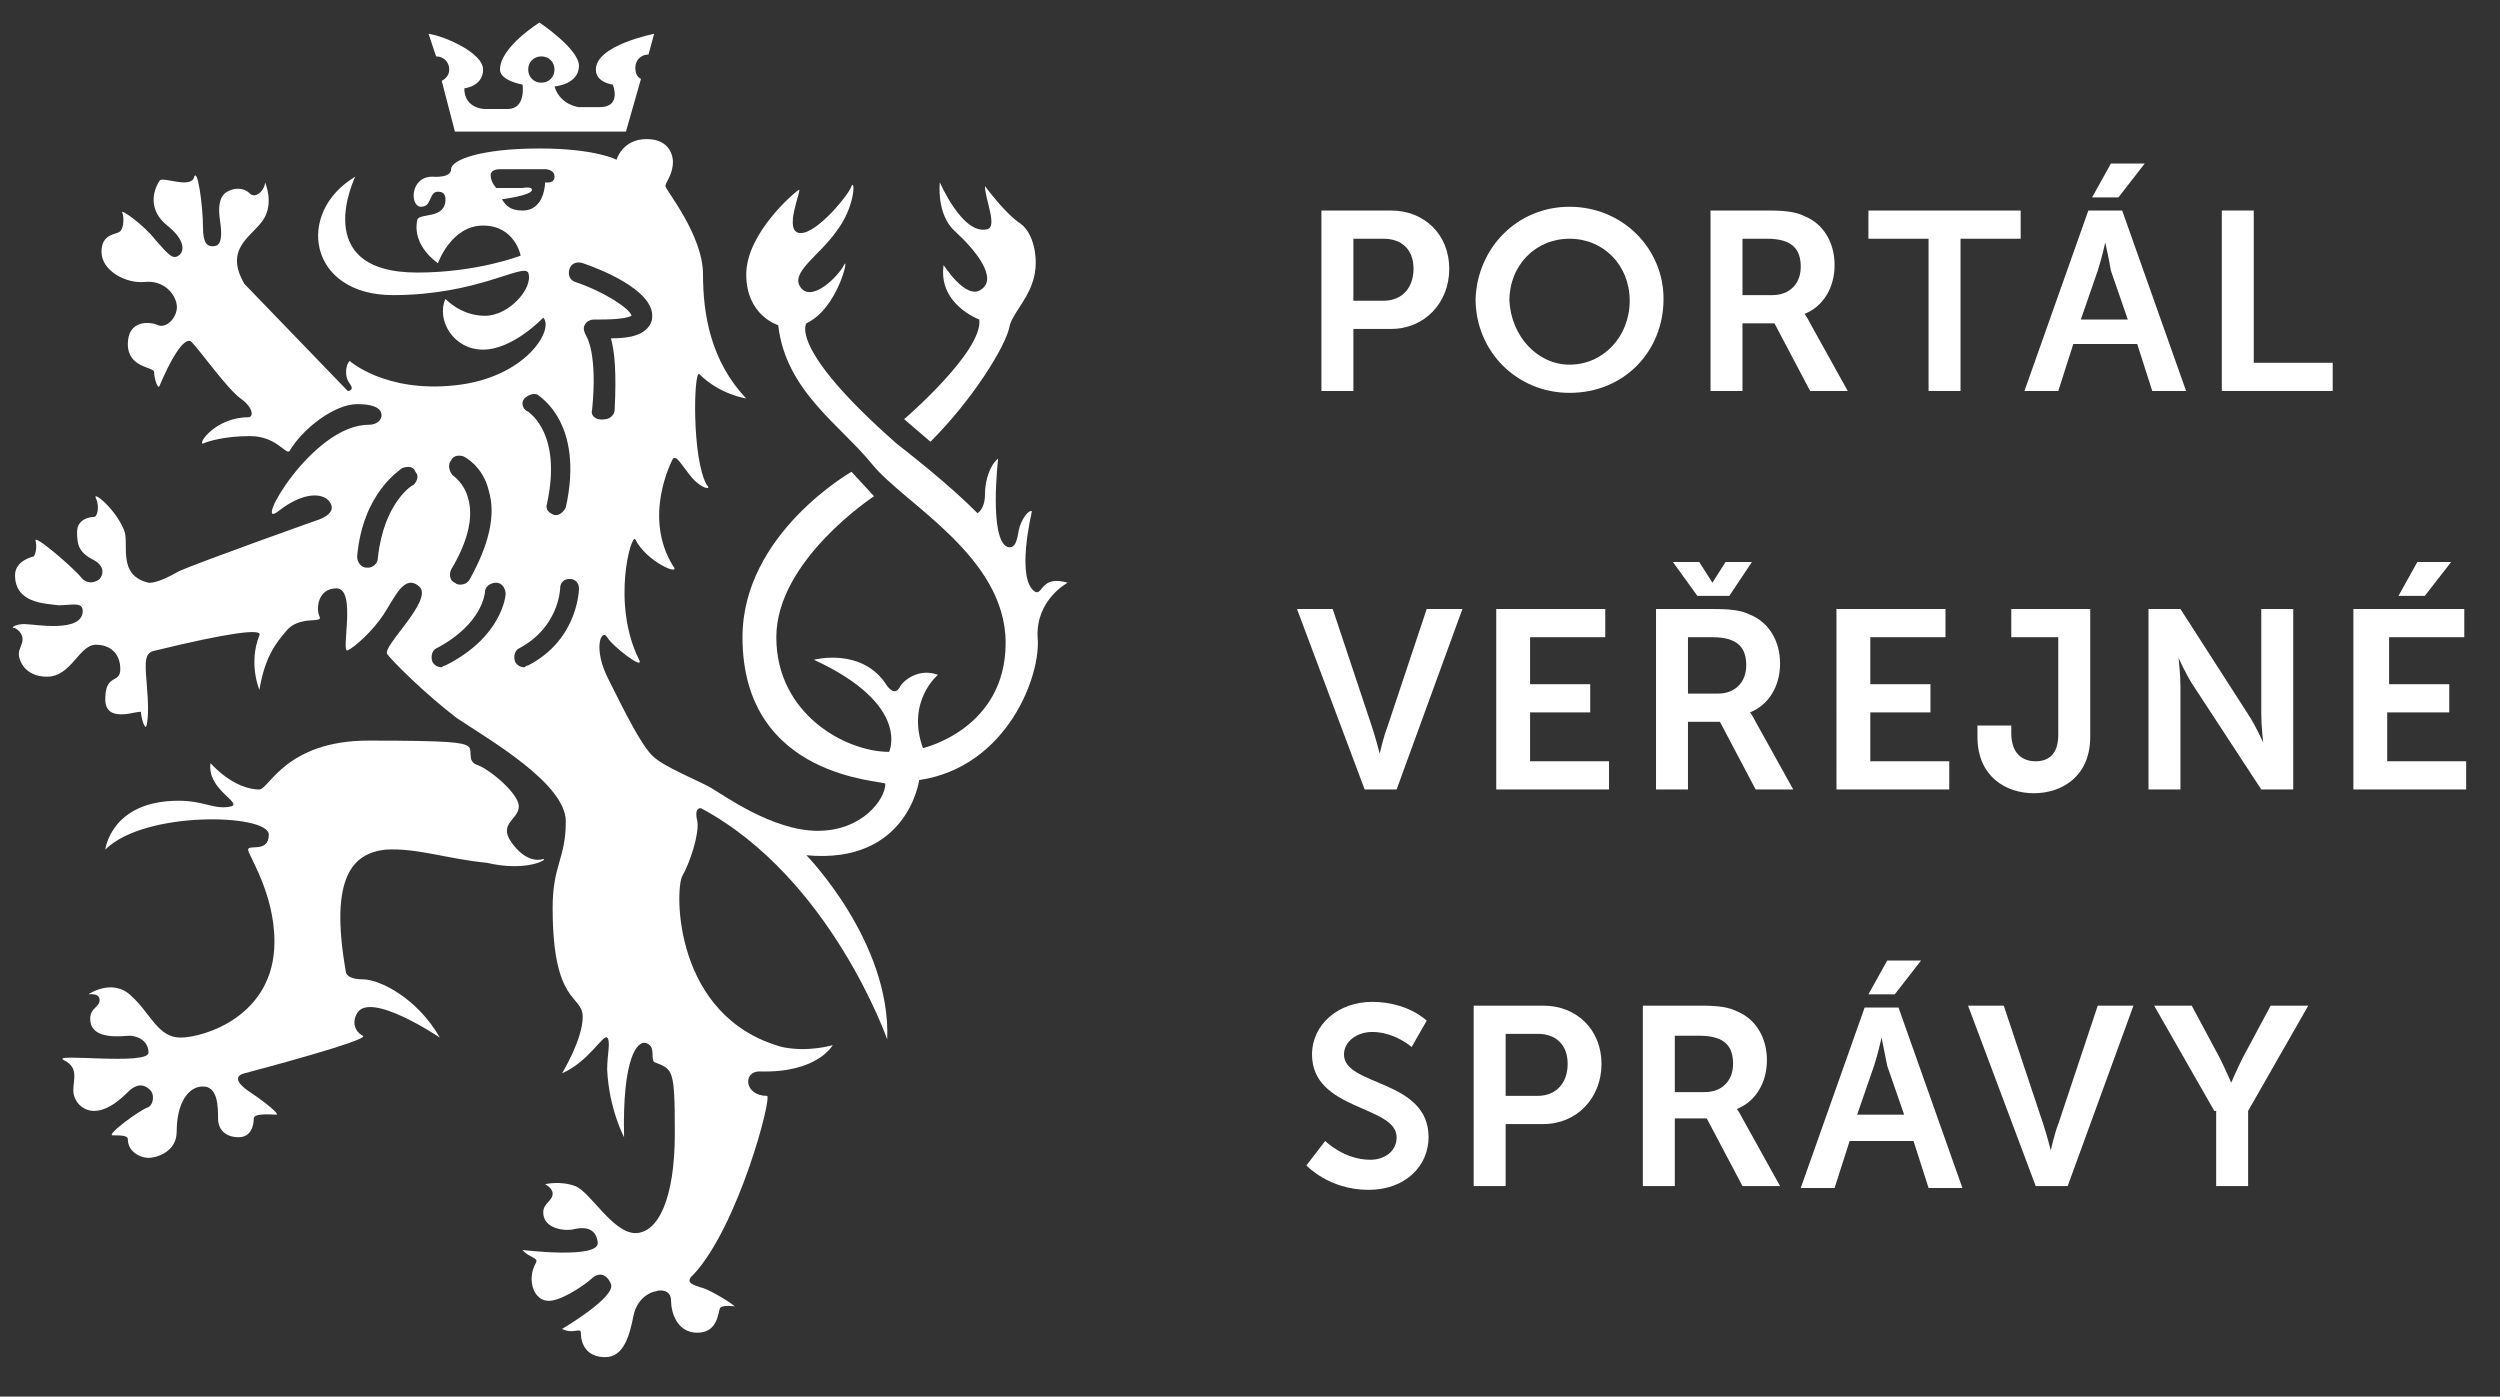 <?xml version="1.0" encoding="UTF-8"?>
<!-- Generator: Adobe Illustrator 21.0.0, SVG Export Plug-In . SVG Version: 6.00 Build 0)  -->
<svg version="1.1" id="Layer_1" xmlns="http://www.w3.org/2000/svg" xmlns:xlink="http://www.w3.org/1999/xlink" x="0px" y="0px" viewBox="0 0 133 74.3" style="enable-background:new 0 0 133 74.3;" xml:space="preserve">
<rect x="0" y="0" width="133" height="74.3" fill="#333333" stroke="none"/>
<style type="text/css">
	.st0{fill:#FFFFFF;}
</style>
<g>
	<g>
		<g>
			<path class="st0" d="M28.9,45.7c-0.3,0.1-1,0.1-1.7-0.9c-0.7-1,0.4-1.2,0.4-1.9s-1.6-2-2.2-2.2c-0.6-0.2-0.2-0.8-0.5-1     c-0.3-0.2-0.9-0.3-5.3-0.3c-4.4,0-5.3,2.6-5.8,2.6c-1.4,0-2.6-1.4-2.6-1.4c-0.2,1.4,1.7,2.1,1.1,2.3c-0.9,0.2-1.4-0.3-2.8-0.3     c-3.6,0-3.9,2.6-3.9,2.6c2.1-2.1,8.7-1.9,8.7-0.8c0,1-1.1,0.5-1.1,0.8c0,0.3,1.4,2.3,1.4,4.9c0,4-3.8,5.1-5,5.1s-1.6-1.3-2.6-2.2     c-1-1-2.3-0.1-2.3-0.1s0.6-0.1,0.6,0.3c0,0.4-0.5,0.4-0.5,1c0,1.2,1.8,0.9,2.1,0.9c0.3,0,1,0.2,1,0.9c0,0.7-5.3,0-4.5,0.4     c0.8,0.4,0.5,1,0.5,1.6c0,0.6,0.5,1.1,1.1,1.1s1.2-0.4,1.8-1c0.6-0.6,1-0.3,1.2-0.1c0.2,0.2,0.2,0.7-0.1,0.9     C7.5,59,5.6,60.4,6,60.4c0.4,0,0.8,0,0.8,0.2c0,0.7,0.7,1,1.1,1c0.4,0,1.5-0.3,1.5-1.4c0-1.5,0.6-2.4,1.4-2.4     c0.8,0,0.8,1.1,0.8,1.7c0,0.6,0.4,1,1.1,1s0.8-0.7,0.8-1c0-0.3,1-0.2,1.2-0.2c0.2,0-0.5-0.6-1.4-1.2c-0.9-0.6-0.7-0.9-0.3-1     c0.4-0.1,6.8-1.8,6.3-2c-0.4-0.2-0.6-0.7-0.3-1.2c0.7-1.2,4.4,1.3,4.4,1.3c-1.2-2.1-3.2-3.1-4.1-3.1c-0.9,0-0.9-0.4-0.9-0.4     c-0.9-5.1,0.4-6.3,2.1-6.5c1.7-0.1,3.3,0.5,5.4,0.7C28,46.4,29.2,45.7,28.9,45.7z"/>
			<path class="st0" d="M53.7,17.4c0.1-0.6,0.9-1.4,1.2-2.3c0.4-1,0.2-2.6-0.6-3.2c-0.8-0.5-1.9-2-1.9-2c0,0.7,0.7,2.2,0.1,2.3     C51.2,12.5,50,9.7,50,9.7s-0.2,1.7,0.8,2.6c1.1,1,2.3,2.5,1.4,3.1c-0.8,0.6-2-1.3-2-1.3c-0.3,2.1,1.9,2.9,1.9,2.9     c0.2,1.7-4,5.3-4,5.3l1.4,1.2C51.8,21.2,53.5,18.4,53.7,17.4z"/>
			<path class="st0" d="M56.8,31c-1.4-0.4-1.3,0.6-1.7,0.5c-1.1-0.6-0.2-4.3-0.2-4.3c-0.2-0.1-0.6,0.5-0.7,1c-0.1,0.6-0.2,1-0.6,0.9     c-1-0.4-0.5-4.7-0.5-4.7c-0.4,0.3-0.7,1.1-0.7,1.9c0,0.8-0.4,1-0.4,1c-0.4-0.4-1.6-1.6-4.3-3.7c-5.8-5.1-4.8-6.4-4.8-6.4     c1.7-0.8,2.3-3.7,2-3.1c-0.3,0.6-1.7,2-2.3,1.2c-0.6-0.8,1-1.7,1.9-3c1-1.3,1-2.8,0.8-2.4c-0.1,0.4-1.8,2.5-2.7,2.5     c-1,0,0.1-2.4-0.1-2.3c-0.2,0.1-2.8,2.3-2.8,4.5s1.7,2.7,1.7,2.7c0.4,3.5,3.3,5.3,5,7.4c1.7,2.1,7.1,4.9,7.1,9.5     c0,4.6-4.4,5.6-4.4,5.6c-0.9-2.5,0.8-3.9,0.8-3.9c-1.1-0.4-1.9,0.4-2,0.6c-0.1,0.2-0.3,0.5-0.7,0c-1.3-2.1-3.9-1.4-3.9-1.4     c5.2,2.4,4,4.9,4,4.9c-2.3,0-6-2-6-6.1c0-4.1,5.2-7.5,5.2-7.5l-1.2-1.3c0,0-5.8,3.3-5.8,8.8c0,7.6,7.6,7.6,7.6,7.8     c0,0.8-1.2,2.5-3.6,2.5c-2.4,0-5-1.9-5.7-2.3c-0.7-0.4-2.5-1.1-3.1-1.7c-0.6-0.6-1.4-2.2-2.3-4c-0.9-1.7-0.4-2.8-0.1-2.3     c0.3,0.5,2,1.8,1.7,1.2c-1.5-3-0.4-6.8-0.2-6.4c0.6,1.2,2.5,2,2,1.4c-1.6-2.6-0.1-5.5,0-5.7c0.2-0.2,0.5,0.4,1,1     c0.5,0.6,1.1,0.7,0.8,0.4c-0.8-1.4-0.7-6.1-0.4-5.9c1.1,1.1,2.5,1.3,2.5,1.3c-1.9-2-2.3-4.5-2.3-6.6s-2-4.5-2-4.7     c0-0.2,0.4-0.6,0.4-1.3c0-0.2-0.1-1.2-1.4-1.2c-1.3,0-1.6,1.1-1.6,1.1s-1.1-0.6-4.1-0.6c-3.1,0-4.7,0.6-4.7,1.1     c0,0.5-1,0.4-1,0.4c-1.2,0-1.2,1.6-0.6,1.6c0.6,0,0.4-0.8,0.9-0.8c0.1,0,0.4,0,0.4,0.4c0,1.1-1.4,0.7-1.5,1.1     c-0.3,1.4,1.1,2.3,1.1,2.3S24,12,25.7,12s2,1.6,2,1.6s-2.3,0.9-5.5,0.9c-5.8,0-3.3-5.1-3.3-5.1c-3.2,1.9-2.5,6.3,2,6.3     c4.5,0,6.9-1.7,7.2-1.2c0.3,0.8-1,2.3-2.3,2.3c-1.3,0-2.1-0.9-2.1-0.9c-0.5,1.1,0.4,2.7,2,2.7c1.6,0,3.2-1.7,3.2-1.7     c0.6,0.6-0.9,3.2-4.7,3.6c-3.7,0.4-5.6-1.3-5.6-1.3c-0.2,0.2-0.3,0.8,0,1.2c0.3,0.4-0.1,0.4-0.1,0.4L13,15.1     c-1.1-1.9,0.4-2.5,1-3.4c0.6-0.9,0.1-2,0.1-2c0,0.4-0.5,0.9-0.8,0.6c-0.3-0.3-0.7-0.3-1-0.2c-0.2,0.1-0.8,0.2-0.6,1.6     c0.2,1.3-0.1,1.4-0.4,1.4s-0.5-0.2-0.5-1c0-1.1-0.3-3.4-0.5-2.6C10,10,8.7,9.4,8.5,9.6c-0.4,0.6-0.6,1.6,0.4,2.4     c1,0.8,0.9,1.4,0.6,1.6c-0.3,0.2-0.5,0-1.2-0.8c-0.7-0.9-1.9-1.7-1.8-1.5c0.1,0.2,0.1,0.8-0.1,1c-0.2,0.2-1,0.1-1,1.1     c0,1,1.3,1.7,2.3,1.6c1-0.1,1.6,0.6,1.7,1.2c0.1,0.6-0.5,1.3-1,1.1C8,17.1,6.8,17,6.8,18.3c0,1.3,1.4,1.2,1.4,1.5     c0,0.3,0.2,1,0.3,0.7c0.5-1.2,1.3-2.7,1.7-2.3c0.4,0.4,1.9,2.5,2.6,3c0.7,0.5,0.7,1,0.4,1c-1.7,0-2.7,1.4-2.4,1.4     c0.2-0.1,1.1-0.4,2.5-0.4c1.4,0,1.9,1,2.1,0.8c0.7-1.2,2.4-2.5,3.6-2.5s1.3,0.4,1.3,0.6c0,0.2-0.2,0.5-0.7,0.5     c-3,0-6.2,5.7-4.8,4.6c1.4-1.1,2.5-1,2.8-0.4c0.3,0.6-0.8,0.9-0.8,0.9s-6.2,2.2-7.3,2.7C8.3,31.1,7.9,31,7.9,31     c-1.7-0.4-1-2.1-1.3-2.8c-0.5-1.2-1.7-2.1-1.5-1.7c0.2,0.4,0.1,1-0.1,1s-0.9,0.1-0.9,0.8c0,0.7,0.1,1.1,0.9,1.5     c0.7,0.4,0.4,0.9,0.3,1c-0.1,0.1-0.6,0.4-1-0.1c-0.4-0.5-2.6-2.4-2.4-1.9c0.1,0.5-0.1,0.8-0.1,0.8s-1,0.2-1,1     c0,1.5,1.6,1.5,2.3,1.6c0.7,0,1.3-0.2,1.3,0.3c0,1.2-2.6,0.7-3.1,0.7c-0.5,0-0.7,0.2-0.6,0.2c0.2,0,0.5,0.3,0.5,0.6     c0,0.3-0.2,0.5-0.2,0.8S1.3,36,2.5,36c1.3,0,1.7-1.7,2.6-1.7c0.8,0,1.3,0.5,1.3,1.3c0,0.8-0.8,0.2-0.8,1.6c0,1.4,1.9,0.5,1.9,0.7     c0,0.2,0.2,1,0.3,0.7c0.1-0.5,0.1-1.1,0-2.3c-0.1-1.2-0.1-1.6,0.5-1.7c3.7-0.9,5.7-1.2,5.5-0.8c-0.6,1.5,0,2.9,0,2.9     c0.3-1.8,0.9-2.5,1.4-3.1c0.7-0.9,2-0.4,1.8-0.8s-0.1-1.5,0.9-1.5c1.1,0,0.2,3.5,0.6,3.3c0.4-0.2,1.3-1,1.9-1.9     c0.6-0.9,1.1-2.2,1.9-1.5c0.8,0.7-2,3.2-1.7,3.6c0.3,0.4,2,2.1,3.7,3.4c1.8,1.2,5.8,3.5,5.8,5.5c0,2-0.7,2.3-0.7,4.6     c0,5.2,1.6,4.6,1.6,5.8c0,1.2-1.1,3-1.1,3c1.4-0.6,2.2-2.1,2.4-1.9c0.2,0.2,0,0.9,0,1.7c0.1,2.1,0.9,3.6,0.9,3.6     c-0.1-4.2,0.7-5.2,1.2-5s0.2,0.8,0.4,1c1,0.4,1.1,0.3,1.1,3.8c0,3.5-0.9,5.3-2.1,5.3c-1.2,0-2.4-2.2-3.2-2.5s-1.6-0.1-1.6-0.1     s0.4,0.2,0.4,0.5c0,0.4-0.5,0.5-0.5,1c0,0.9,1.2,1,1.6,0.9c0.4-0.1,1.2-0.2,1.3,0.7c0.1,0.9-4,0.4-4,0.4c0.3,0.4,0.9,0.4,0.7,0.7     c-0.5,0.9-0.1,2.1,0.8,2c0.8-0.1,2-1,2.2-1.2c0.2-0.2,0.7-0.4,1,0.3c0.3,0.7-2.6,2.4-2.6,2.4c0.6,0.3,1-0.1,1,0.2     c0,0.6,0.3,1.3,1.3,1.3c1,0,1.3-1.2,1.5-2.2c0.2-1,1-1.3,1.2-1.3c0.2-0.1,0.8-0.1,0.8,0.5s0.3,1.7,1.4,1.7c1.1,0,1.1-1.1,1.2-1.3     c0.1-0.2,0.8-0.1,0.8-0.1c-0.5-0.4-1.6-1-1.8-1c-0.2-0.1-1-0.2-0.4-0.7c2.4-2.6,4.2-9.5,3.9-9.5c-1.2,0-1.3-1.3-0.4-1.3     c3.1,0.1,3.9-1.4,3.9-1.4s-1.3,0.4-2.7,0.1c-5.8-1.6-5.7-8.4-5.3-9.1c0.4-0.7,0.9-2.2,0.8-2.9c-0.2-0.8,0.2-0.7,0.2-0.7     c6.9,3.7,9.9,12.3,9.9,12.3c0.2-5.2-4.3-9.8-4.3-9.8c5.4,0.5,6-4,6-4c4.7-0.7,6.5-5.6,6.3-7.6C55.1,31.9,56.8,31,56.8,31z      M22,25.8c-0.1,0-1.6,1-1.9,3.9c0,0.3-0.3,0.5-0.5,0.5c0,0,0,0-0.1,0c-0.3,0-0.5-0.3-0.5-0.6c0.3-3.4,2.3-4.6,2.4-4.7     c0.3-0.1,0.6-0.1,0.7,0.2C22.3,25.3,22.2,25.6,22,25.8z M27.8,11.2c-0.7,0-0.9-0.3-1.1-0.6c0,0,1.6-0.2,1.6-0.5     c0-0.2-0.5-0.1-0.5-0.1l-1.4,0c0,0-0.3-0.3-0.3-0.7c0,0,0-0.3,0.5-0.3H29c0,0,0.5,0,0.5,0.4S29,9.7,29,9.7S29,11.2,27.8,11.2z      M27.9,21.2c0.2-0.2,0.5-0.3,0.7-0.2c0.1,0.1,2.5,1.5,1.5,6c-0.1,0.2-0.3,0.4-0.5,0.4c0,0-0.1,0-0.1,0c-0.3-0.1-0.5-0.3-0.4-0.6     c0.8-3.7-0.9-4.8-1-4.9C27.8,21.8,27.7,21.4,27.9,21.2z M24,24.5c0.1-0.3,0.5-0.3,0.7-0.2c0,0,1,0.5,1.3,1.8c0.4,1.3,0,2.9-1,4.7     c-0.1,0.2-0.3,0.3-0.5,0.3c-0.1,0-0.2,0-0.3-0.1c-0.3-0.1-0.3-0.5-0.2-0.7c0.9-1.5,1.2-2.8,0.9-3.8c-0.2-0.8-0.8-1.2-0.8-1.2     C23.9,25.1,23.8,24.7,24,24.5z M23.7,35.4c-0.1,0-0.2,0.1-0.2,0.1c-0.2,0-0.4-0.1-0.5-0.3c-0.1-0.3,0-0.6,0.2-0.7     c2.5-1.3,2.6-3,2.6-3c0-0.3,0.3-0.5,0.6-0.5c0.3,0,0.5,0.3,0.5,0.6C26.9,31.7,26.7,33.9,23.7,35.4z M28.1,35.4     c-0.1,0-0.2,0.1-0.2,0.1c-0.2,0-0.4-0.1-0.5-0.3c-0.1-0.3,0-0.6,0.2-0.7c2.1-1.1,2.2-3.1,2.2-3.2c0-0.3,0.2-0.5,0.5-0.5     c0,0,0,0,0,0c0.3,0,0.5,0.2,0.5,0.5C30.8,31.3,30.8,34,28.1,35.4z M31.5,21.8c0.3-3-0.3-3.9-0.3-3.9c-0.1-0.2-0.2-0.4-0.1-0.6     c0.1-0.2,0.3-0.3,0.5-0.3l0.2,0c1.2,0,1.6-0.1,1.8-0.2c-0.1-0.4-1.5-1.3-3-1.8c-0.3-0.1-0.4-0.4-0.3-0.7c0.1-0.3,0.4-0.4,0.7-0.3     c0.9,0.3,3.7,1.4,3.7,2.8c0,0.3-0.1,0.5-0.3,0.7c-0.4,0.4-1.1,0.5-1.9,0.5c0.2,0.7,0.3,1.8,0.2,3.8c0,0.3-0.3,0.5-0.5,0.5     c0,0,0,0,0,0C31.7,22.4,31.4,22.1,31.5,21.8z"/>
			<path class="st0" d="M23.2,3c0.4,0,0.7,0.3,0.7,0.7c0,0.3-0.2,0.5-0.4,0.6L24.2,7h9.1l0.8-2.8c-0.2-0.1-0.3-0.3-0.3-0.6     c0-0.4,0.3-0.7,0.7-0.7c0,0,0,0,0,0l0.3-1.1c0,0-3.1,0.6-3.1,1.9c0,0.7,0.9,0.8,0.9,0.8s0.5,1.2-0.7,1.2c-0.5,0-1.1,0-1.1,0     s-1-0.1-1.3-1.1c0,0,1.3-0.1,1.3-1.1c0-0.9-2.1-2.3-2.1-2.3s-2.1,1.3-2.1,2.5c0,0.6,1.2,0.8,1.2,0.8S28,5.8,27,5.8     c-0.6,0-1.2,0-1.2,0s-1.1,0-1.1-1.1c0,0,1-0.1,1-1c0-0.9-2.1-1.8-2.9-1.9L23.2,3C23.2,3,23.2,3,23.2,3z M28.8,3     c0.4,0,0.7,0.3,0.7,0.7c0,0.4-0.3,0.7-0.7,0.7c-0.4,0-0.7-0.3-0.7-0.7C28.1,3.3,28.4,3,28.8,3z"/>
		</g>
		<g>
			<path class="st0" d="M70.2,11.2H74c1.8,0,3.1,1.3,3.1,3.1s-1.3,3.2-3.1,3.2h-2v3.3h-1.7V11.2z M73.6,16c1,0,1.6-0.7,1.6-1.7     c0-1-0.6-1.6-1.6-1.6H72V16H73.6z"/>
			<path class="st0" d="M83.5,11c2.8,0,5,2.2,5,4.9c0,2.8-2.1,5-5,5c-2.8,0-5-2.2-5-5C78.6,13.2,80.7,11,83.5,11z M83.5,19.4     c1.8,0,3.2-1.5,3.2-3.4c0-1.9-1.4-3.3-3.2-3.3c-1.8,0-3.2,1.4-3.2,3.3C80.4,17.9,81.8,19.4,83.5,19.4z"/>
			<path class="st0" d="M91,11.2h3.1c1,0,1.5,0.1,1.9,0.3c1,0.4,1.6,1.4,1.6,2.6c0,1.2-0.6,2.2-1.6,2.6v0c0,0,0.1,0.1,0.3,0.5l2,3.6     h-2l-1.9-3.6h-1.7v3.6H91V11.2z M94.3,15.7c0.9,0,1.5-0.6,1.5-1.5c0-0.9-0.4-1.5-1.8-1.5h-1.3v3H94.3z"/>
			<path class="st0" d="M102.6,12.7h-3.2v-1.5h8.1v1.5h-3.2v8.1h-1.7V12.7z"/>
			<path class="st0" d="M113.7,18.3h-3.4l-0.8,2.5h-1.8l3.4-9.6h1.8l3.4,9.6h-1.8L113.7,18.3z M112,12.9c0,0-0.2,0.9-0.4,1.5     l-0.9,2.6h2.5l-0.9-2.6C112.2,13.8,112,12.9,112,12.9L112,12.9z M112.3,8.7h1.8l-1.4,1.8h-1.4L112.3,8.7z"/>
			<path class="st0" d="M118.2,11.2h1.7v8.1h4.2v1.5h-5.9V11.2z"/>
			<path class="st0" d="M69,32.4h1.9l2.1,6.3c0.2,0.6,0.4,1.4,0.4,1.4h0c0,0,0.2-0.9,0.4-1.4l2.1-6.3h1.9L74.3,42h-1.7L69,32.4z"/>
			<path class="st0" d="M79.6,32.4h5.8v1.5h-4v2.5h3.2v1.5h-3.2v2.6h4.2V42h-6V32.4z"/>
			<path class="st0" d="M88.1,32.4h3.1c1,0,1.5,0.1,1.9,0.3c1,0.4,1.6,1.4,1.6,2.6c0,1.2-0.6,2.2-1.6,2.6v0c0,0,0.1,0.1,0.3,0.5     l2,3.6h-2l-1.9-3.6h-1.7V42h-1.7V32.4z M89,29.9h1.4l0.7,1.1h0l0.7-1.1h1.4L92,31.7h-1.7L89,29.9z M91.4,36.9     c0.9,0,1.5-0.6,1.5-1.5c0-0.9-0.4-1.5-1.8-1.5h-1.3v3H91.4z"/>
			<path class="st0" d="M97.7,32.4h5.8v1.5h-4v2.5h3.2v1.5h-3.2v2.6h4.2V42h-6V32.4z"/>
			<path class="st0" d="M105.3,38.6h1.7V39c0,1.1,0.6,1.5,1.3,1.5c0.7,0,1.2-0.4,1.2-1.4v-5.2h-2.5v-1.5h4.2v6.8c0,2.1-1.5,3-3,3     c-1.5,0-3-0.9-3-3V38.6z"/>
			<path class="st0" d="M114.3,32.4h1.7l3.6,5.6c0.4,0.6,0.8,1.5,0.8,1.5h0c0,0-0.1-0.9-0.1-1.5v-5.6h1.7V42h-1.7l-3.6-5.5     c-0.4-0.6-0.8-1.5-0.8-1.5h0c0,0,0.1,0.9,0.1,1.5V42h-1.7V32.4z"/>
			<path class="st0" d="M125.3,32.4h5.8v1.5h-4v2.5h3.2v1.5H127v2.6h4.2V42h-6V32.4z M128.6,29.9h1.8l-1.4,1.8h-1.4L128.6,29.9z"/>
			<path class="st0" d="M70.5,60.7c0,0,1,1,2.4,1c0.7,0,1.4-0.4,1.4-1.2c0-1.7-4.5-1.4-4.5-4.4c0-1.6,1.4-2.8,3.2-2.8     c1.9,0,2.9,1,2.9,1l-0.8,1.4c0,0-0.9-0.8-2.1-0.8c-0.8,0-1.5,0.5-1.5,1.2c0,1.7,4.5,1.3,4.5,4.4c0,1.5-1.2,2.8-3.2,2.8     c-2.1,0-3.3-1.3-3.3-1.3L70.5,60.7z"/>
			<path class="st0" d="M78.4,53.5h3.7c1.8,0,3.1,1.3,3.1,3.1s-1.3,3.2-3.1,3.2h-2v3.3h-1.7V53.5z M81.8,58.3c1,0,1.6-0.7,1.6-1.7     c0-1-0.6-1.6-1.6-1.6h-1.7v3.3H81.8z"/>
			<path class="st0" d="M87.4,53.5h3.1c1,0,1.5,0.1,1.9,0.3c1,0.4,1.6,1.4,1.6,2.6c0,1.2-0.6,2.2-1.6,2.6v0c0,0,0.1,0.1,0.3,0.5     l2,3.6h-2l-1.9-3.6h-1.7v3.6h-1.7V53.5z M90.7,58.1c0.9,0,1.5-0.6,1.5-1.5c0-0.9-0.4-1.5-1.8-1.5h-1.3v3H90.7z"/>
			<path class="st0" d="M101.8,60.7h-3.4l-0.8,2.5h-1.8l3.4-9.6h1.8l3.4,9.6h-1.8L101.8,60.7z M100.1,55.2c0,0-0.2,0.9-0.4,1.5     l-0.9,2.6h2.5l-0.9-2.6C100.3,56.2,100.1,55.2,100.1,55.2L100.1,55.2z M100.4,51.1h1.8l-1.4,1.8h-1.4L100.4,51.1z"/>
			<path class="st0" d="M104.7,53.5h1.9l2.1,6.3c0.2,0.6,0.4,1.4,0.4,1.4h0c0,0,0.2-0.9,0.4-1.4l2.1-6.3h1.9l-3.5,9.6h-1.7     L104.7,53.5z"/>
			<path class="st0" d="M117.8,59.1l-3.2-5.6h2l1.5,2.8c0.3,0.6,0.6,1.3,0.6,1.3h0c0,0,0.3-0.7,0.6-1.3l1.5-2.8h2l-3.2,5.6v4h-1.7     V59.1z"/>
		</g>
	</g>
</g>
</svg>